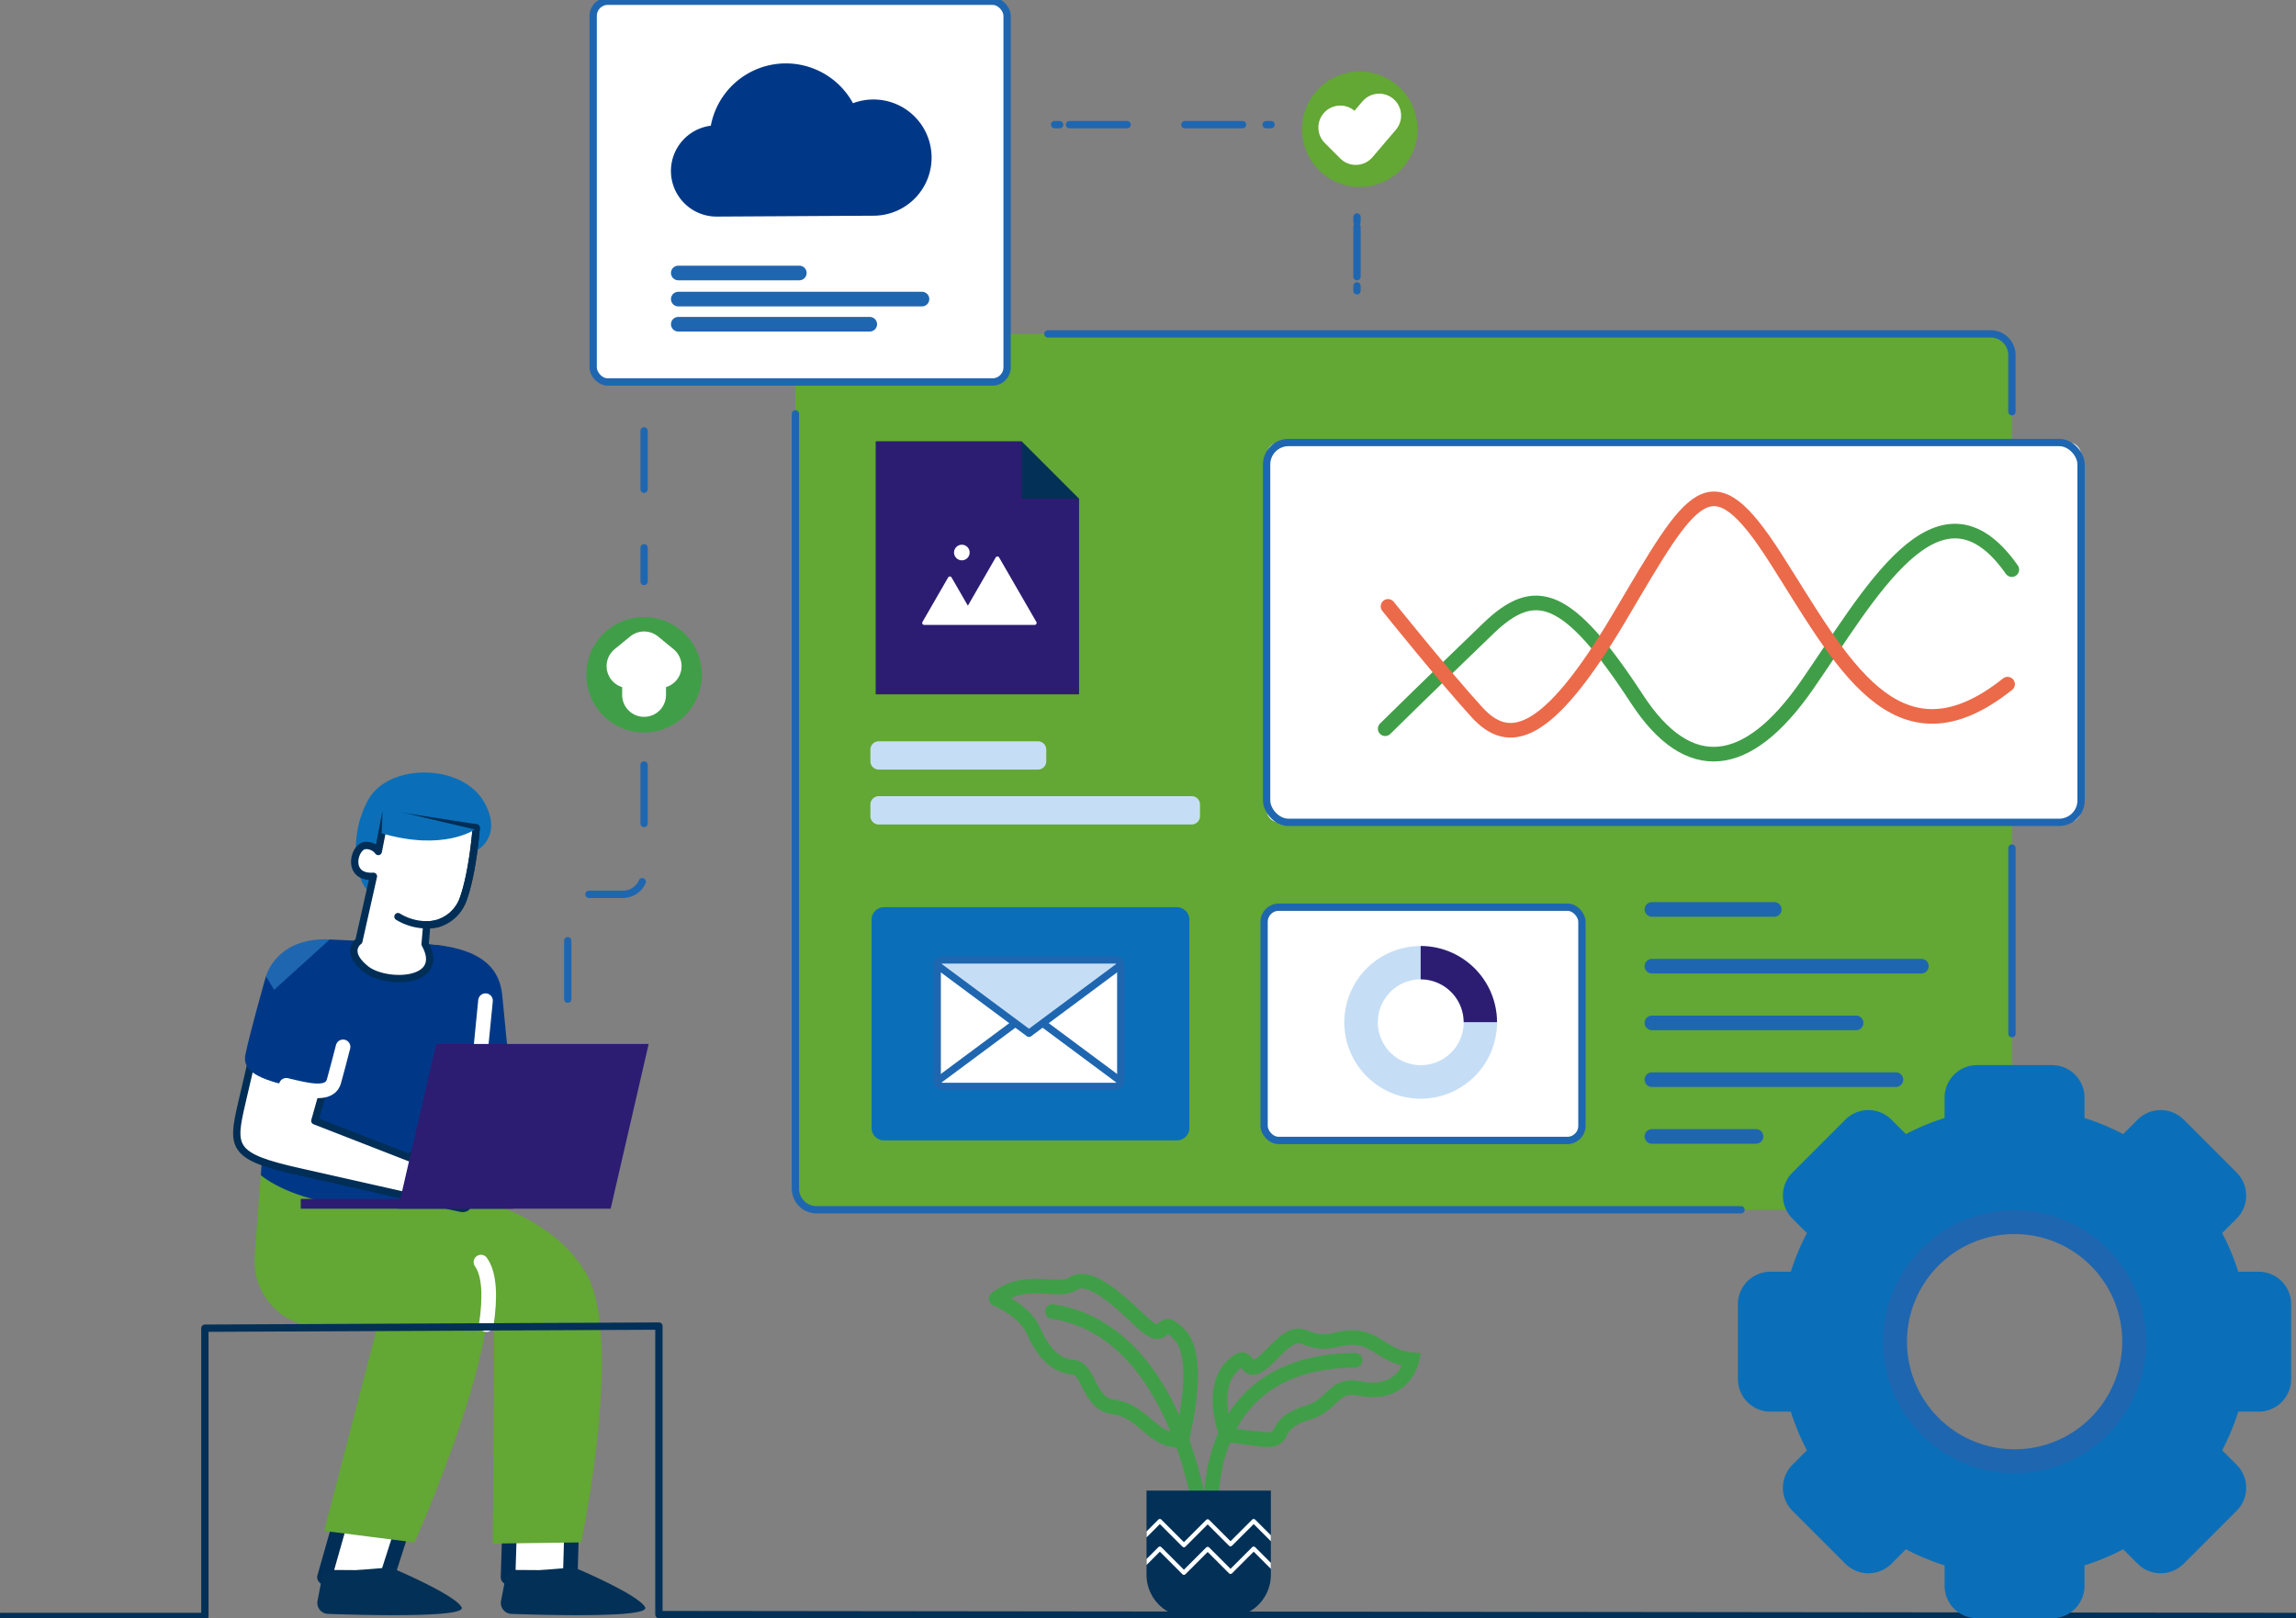 <svg id="Grupo_59" data-name="Grupo 59" xmlns="http://www.w3.org/2000/svg" xmlns:xlink="http://www.w3.org/1999/xlink" width="314.096" height="221.409" viewBox="0 0 314.096 221.409">
  <rect x="0" y="0" width="314.096" height="221.409" fill="#808080" stroke="none"/>
  <defs>
    <clipPath id="clip-path">
      <rect id="Retângulo_47" data-name="Retângulo 47" width="314.096" height="221.409" fill="none"/>
    </clipPath>
  </defs>
  <g id="Grupo_58" data-name="Grupo 58" transform="translate(0 0)" clip-path="url(#clip-path)">
    <path id="Caminho_542" data-name="Caminho 542" d="M803.443,388.008H640.424a1.7,1.7,0,0,1-1.7-1.7V269.875a1.7,1.7,0,0,1,1.7-1.7H803.443a1.7,1.7,0,0,1,1.7,1.7V386.3a1.7,1.7,0,0,1-1.7,1.7" transform="translate(-529.91 -222.487)" fill="#63a734"/>
    <path id="Caminho_543" data-name="Caminho 543" d="M638.721,271.074a2.9,2.9,0,0,1,2.9-2.9h23.807" transform="translate(-529.911 -222.487)" fill="none" stroke="#1f66b0" stroke-linecap="round" stroke-linejoin="round" stroke-width="2"/>
    <path id="Caminho_544" data-name="Caminho 544" d="M768.085,441.295H641.624a2.9,2.9,0,0,1-2.9-2.9V332.4" transform="translate(-529.911 -275.774)" fill="none" stroke="#1f66b0" stroke-linecap="round" stroke-linejoin="round" stroke-width="1"/>
    <path id="Caminho_545" data-name="Caminho 545" d="M1471.2,870.238v14.369a2.9,2.9,0,0,1-2.9,2.9h-26.759" transform="translate(-1195.964 -721.989)" fill="none" stroke="#1f66b0" stroke-linecap="round" stroke-linejoin="round" stroke-width="2"/>
    <line id="Linha_16" data-name="Linha 16" y2="25.397" transform="translate(275.237 116.031)" fill="none" stroke="#1f66b0" stroke-linecap="round" stroke-linejoin="round" stroke-width="1"/>
    <line id="Linha_17" data-name="Linha 17" y2="47.409" transform="translate(275.237 62.624)" fill="none" stroke="#1f66b0" stroke-linecap="round" stroke-linejoin="round" stroke-width="2"/>
    <path id="Caminho_546" data-name="Caminho 546" d="M841.51,268.17H970.488a2.9,2.9,0,0,1,2.9,2.9v7.749" transform="translate(-698.154 -222.486)" fill="none" stroke="#1f66b0" stroke-linecap="round" stroke-linejoin="round" stroke-width="1"/>
    <line id="Linha_18" data-name="Linha 18" x2="16.738" transform="translate(225.983 124.425)" fill="none" stroke="#1f66b0" stroke-linecap="round" stroke-linejoin="round" stroke-width="2"/>
    <line id="Linha_19" data-name="Linha 19" x2="36.862" transform="translate(225.983 132.19)" fill="none" stroke="#1f66b0" stroke-linecap="round" stroke-linejoin="round" stroke-width="2"/>
    <line id="Linha_20" data-name="Linha 20" x2="27.931" transform="translate(225.983 139.954)" fill="none" stroke="#1f66b0" stroke-linecap="round" stroke-linejoin="round" stroke-width="2"/>
    <line id="Linha_21" data-name="Linha 21" x2="33.379" transform="translate(225.983 147.718)" fill="none" stroke="#1f66b0" stroke-linecap="round" stroke-linejoin="round" stroke-width="2"/>
    <line id="Linha_22" data-name="Linha 22" x2="14.241" transform="translate(225.983 155.483)" fill="none" stroke="#1f66b0" stroke-linecap="round" stroke-linejoin="round" stroke-width="2"/>
    <path id="Caminho_547" data-name="Caminho 547" d="M1126.857,407.367H1018.846a1.7,1.7,0,0,1-1.7-1.7V357.1a1.7,1.7,0,0,1,1.7-1.7h108.011a1.7,1.7,0,0,1,1.7,1.7v48.56a1.7,1.7,0,0,1-1.7,1.7" transform="translate(-843.866 -294.856)" fill="#fff"/>
    <rect id="Retângulo_42" data-name="Retângulo 42" width="111.418" height="51.967" rx="3" transform="translate(173.276 60.544)" fill="none" stroke="#1f66b0" stroke-linecap="round" stroke-linejoin="round" stroke-width="1"/>
    <path id="Caminho_548" data-name="Caminho 548" d="M1112.36,453.577s5.866-5.792,14.126-13.739c6.385-6.144,10.836-4.837,20.318,9.675,7.054,10.8,15.09,9.844,23.22-1.838,8.417-12.094,18-30.187,28.058-15.867" transform="translate(-922.863 -353.874)" fill="none" stroke="#419e48" stroke-linecap="round" stroke-linejoin="round" stroke-width="2"/>
    <path id="Caminho_549" data-name="Caminho 549" d="M1114.632,415.375s7.934,9.869,12.191,14.513,9.482,3.87,19.544-13.158,12.384-21.866,21.286-7.934,16.448,29.413,31.735,17.222" transform="translate(-924.748 -332.411)" fill="none" stroke="#eb6a4a" stroke-linecap="round" stroke-linejoin="round" stroke-width="2"/>
    <path id="Caminho_550" data-name="Caminho 550" d="M721.886,599.233H700.1a1.136,1.136,0,0,1-1.136-1.136v-1.6a1.136,1.136,0,0,1,1.136-1.136h21.786a1.136,1.136,0,0,1,1.136,1.136v1.6a1.136,1.136,0,0,1-1.136,1.136" transform="translate(-579.891 -493.939)" fill="#c6def5"/>
    <path id="Caminho_551" data-name="Caminho 551" d="M742.917,643.32H700.1a1.136,1.136,0,0,1-1.136-1.136v-1.6a1.136,1.136,0,0,1,1.136-1.136h42.817a1.136,1.136,0,0,1,1.136,1.136v1.6a1.136,1.136,0,0,1-1.136,1.136" transform="translate(-579.891 -530.516)" fill="#c6def5"/>
    <path id="Caminho_552" data-name="Caminho 552" d="M731.133,389.144H703.365v-34.6h19.953l7.816,7.816Z" transform="translate(-583.542 -294.149)" fill="#023057"/>
    <path id="Caminho_553" data-name="Caminho 553" d="M731.133,389.144H703.365v-34.6h19.953v7.816h7.816Z" transform="translate(-583.542 -294.149)" fill="#2c1d72"/>
    <path id="Caminho_554" data-name="Caminho 554" d="M756.167,455.9l-5.091-8.817a.27.27,0,0,0-.468,0l-3.808,6.6-2.23-3.863a.27.27,0,0,0-.468,0l-3.513,6.085a.27.27,0,0,0,.234.405h15.11a.27.27,0,0,0,.234-.405" transform="translate(-614.395 -370.811)" fill="#fff"/>
    <path id="Caminho_555" data-name="Caminho 555" d="M768.253,438.563a1.067,1.067,0,1,1-1.067-1.067,1.067,1.067,0,0,1,1.067,1.067" transform="translate(-635.605 -362.967)" fill="#fff"/>
    <path id="Caminho_556" data-name="Caminho 556" d="M741.677,728.606H701.6a1.7,1.7,0,0,0-1.7,1.7v28.507a1.7,1.7,0,0,0,1.7,1.7h40.074a1.7,1.7,0,0,0,1.7-1.7V730.31a1.7,1.7,0,0,0-1.7-1.7" transform="translate(-580.667 -604.484)" fill="#0a6fb8"/>
    <path id="Caminho_557" data-name="Caminho 557" d="M777.007,788.228H753.314a.709.709,0,0,1-.709-.709V771.682a.709.709,0,0,1,.709-.709h23.693a.709.709,0,0,1,.709.709v15.836a.709.709,0,0,1-.709.709" transform="translate(-624.394 -639.634)" fill="#fff"/>
    <rect id="Retângulo_43" data-name="Retângulo 43" width="25.111" height="17.255" rx="1" transform="translate(128.211 131.339)" fill="none" stroke="#1f66b0" stroke-linecap="round" stroke-linejoin="round" stroke-width="1"/>
    <path id="Caminho_558" data-name="Caminho 558" d="M765.161,813.637,752.6,822.963a.709.709,0,0,0,.709.709h23.693a.709.709,0,0,0,.709-.709Z" transform="translate(-624.394 -675.03)" fill="#fff"/>
    <path id="Caminho_559" data-name="Caminho 559" d="M765.161,813.637,752.6,822.963a.709.709,0,0,0,.709.709h23.693a.709.709,0,0,0,.709-.709Z" transform="translate(-624.394 -675.03)" fill="none" stroke="#1f66b0" stroke-linecap="round" stroke-linejoin="round" stroke-width="1"/>
    <path id="Caminho_560" data-name="Caminho 560" d="M765.161,781.008,752.6,771.682a.709.709,0,0,1,.709-.709h23.693a.709.709,0,0,1,.709.709Z" transform="translate(-624.394 -639.634)" fill="#c6def5"/>
    <path id="Caminho_561" data-name="Caminho 561" d="M765.161,781.008,752.6,771.682a.709.709,0,0,1,.709-.709h23.693a.709.709,0,0,1,.709.709Z" transform="translate(-624.394 -639.634)" fill="none" stroke="#1f66b0" stroke-linecap="round" stroke-linejoin="round" stroke-width="1"/>
    <path id="Caminho_562" data-name="Caminho 562" d="M1056.883,728.606h-40.074a1.7,1.7,0,0,0-1.7,1.7v28.507a1.7,1.7,0,0,0,1.7,1.7h40.074a1.7,1.7,0,0,0,1.7-1.7V730.31a1.7,1.7,0,0,0-1.7-1.7" transform="translate(-842.176 -604.484)" fill="#fff"/>
    <rect id="Retângulo_44" data-name="Retângulo 44" width="43.481" height="31.914" rx="2" transform="translate(172.929 124.122)" fill="none" stroke="#1f66b0" stroke-linecap="round" stroke-linejoin="round" stroke-width="1"/>
    <path id="Caminho_563" data-name="Caminho 563" d="M1089.978,759.8a10.445,10.445,0,1,0,10.445,10.444v-.029a10.443,10.443,0,0,0-10.445-10.416m5.885,10.444a5.871,5.871,0,1,1,0-.029Z" transform="translate(-895.628 -630.364)" fill="#c6def5"/>
    <path id="Caminho_564" data-name="Caminho 564" d="M1151.287,770.216h-4.559a5.885,5.885,0,0,0-5.885-5.856V759.8a10.443,10.443,0,0,1,10.444,10.416" transform="translate(-946.494 -630.364)" fill="#2c1d72"/>
    <path id="Caminho_565" data-name="Caminho 565" d="M531.25,53.095H478.03a1.7,1.7,0,0,1-1.7-1.7V2.709a1.7,1.7,0,0,1,1.7-1.7h53.22a1.7,1.7,0,0,1,1.7,1.7V51.391a1.7,1.7,0,0,1-1.7,1.7" transform="translate(-395.181 -0.835)" fill="#fff"/>
    <rect id="Retângulo_45" data-name="Retângulo 45" width="56.627" height="52.09" rx="2" transform="translate(81.145 0.17)" fill="none" stroke="#1f66b0" stroke-linecap="round" stroke-linejoin="round" stroke-width="1"/>
    <path id="Caminho_566" data-name="Caminho 566" d="M566.481,55.868a7.928,7.928,0,0,0-2.76.51,10.452,10.452,0,0,0-19.448,3.077,6.242,6.242,0,0,0,.829,12.434l21.469-.121a7.95,7.95,0,0,0-.09-15.9" transform="translate(-447.032 -42.256)" fill="#003887"/>
    <line id="Linha_23" data-name="Linha 23" x2="16.562" transform="translate(92.788 37.349)" fill="none" stroke="#1f66b0" stroke-linecap="round" stroke-linejoin="round" stroke-width="2"/>
    <line id="Linha_24" data-name="Linha 24" x2="26.197" transform="translate(92.788 44.361)" fill="none" stroke="#1f66b0" stroke-linecap="round" stroke-linejoin="round" stroke-width="2"/>
    <line id="Linha_25" data-name="Linha 25" x2="33.341" transform="translate(92.788 40.921)" fill="none" stroke="#1f66b0" stroke-linecap="round" stroke-linejoin="round" stroke-width="2"/>
    <path id="Caminho_567" data-name="Caminho 567" d="M352.821,774.548s-.653-6.821-.871-9-.873-6.782-10.582-7.269l3.616,16.484Z" transform="translate(-283.214 -629.105)" fill="#003887"/>
    <path id="Caminho_568" data-name="Caminho 568" d="M271.638,1214.226l-2.541,7.9-8.509-.057,2.608-9.167Z" transform="translate(-216.195 -1006.274)" fill="#fff"/>
    <path id="Caminho_569" data-name="Caminho 569" d="M271.638,1214.226l-2.541,7.9-8.509-.057,2.608-9.167Z" transform="translate(-216.195 -1006.274)" fill="none" stroke="#002e56" stroke-linecap="round" stroke-linejoin="round" stroke-width="2"/>
    <path id="Caminho_570" data-name="Caminho 570" d="M255.586,1259.6l9.257-.745s8.746,3.664,9.713,5.443c.8,1.463-13.264,1.091-18.285.913a1.5,1.5,0,0,1-1.419-1.783Z" transform="translate(-211.413 -1044.4)" fill="#023057"/>
    <path id="Caminho_571" data-name="Caminho 571" d="M416.7,1214.226l-.219,7.9-8.509-.057.286-9.167Z" transform="translate(-338.469 -1006.274)" fill="#fff"/>
    <path id="Caminho_572" data-name="Caminho 572" d="M416.7,1214.226l-.219,7.9-8.509-.057.286-9.167Z" transform="translate(-338.469 -1006.274)" fill="none" stroke="#002e56" stroke-linecap="round" stroke-linejoin="round" stroke-width="2"/>
    <path id="Caminho_573" data-name="Caminho 573" d="M307.821,948.465l11.344,2.1s11,2.148,15.853,9.693c.085.119.171.241.256.369a11.5,11.5,0,0,1,1.387,3.178c.03.1.058.2.086.3h0c.089.323.17.653.237.99,2.458,11.358-2.108,32.824-2.108,32.824l-12.079.165.19-29.592-15.093-12.846Z" transform="translate(-255.382 -786.889)" fill="#63a734"/>
    <path id="Caminho_574" data-name="Caminho 574" d="M402.967,1259.6l9.257-.745s8.746,3.664,9.713,5.443c.8,1.463-13.264,1.091-18.286.913a1.5,1.5,0,0,1-1.419-1.783Z" transform="translate(-333.687 -1044.4)" fill="#023057"/>
    <path id="Caminho_575" data-name="Caminho 575" d="M204.336,954.681l.844-11.017s22.422-1.113,30.114,11.9c4.972,6.984-9.082,38.355-9.082,38.355l-12.369-1.576,7.256-27.851h-7.675a9.114,9.114,0,0,1-9.088-9.811" transform="translate(-169.503 -782.886)" fill="#63a734"/>
    <path id="Caminho_576" data-name="Caminho 576" d="M240.166,762.861l-2.635,26.769c-19.834,4.5-28.107-2.9-28.107-2.9l1.825-25.36a7.256,7.256,0,0,1,7.61-6.879l3.333.151,9.917.5,1.311.117a7.254,7.254,0,0,1,6.745,7.6" transform="translate(-173.748 -625.95)" fill="#003887"/>
    <line id="Linha_26" data-name="Linha 26" x1="1.175" y2="11.942" transform="translate(65.243 136.911)" fill="none" stroke="#fff" stroke-linecap="round" stroke-linejoin="round" stroke-width="2"/>
    <path id="Caminho_577" data-name="Caminho 577" d="M302.076,631.2s3.859-1.9,1.171-6.692c-3.016-5.372-13.135-5.4-15.905-.288-2.919,5.387-1.5,11.688.316,12.577Z" transform="translate(-237.001 -514.738)" fill="#0a6fb8"/>
    <path id="Caminho_578" data-name="Caminho 578" d="M300.906,655.517l-12.387-1.925-1.013,5.159a2.032,2.032,0,0,0-1.882-.806c-1.5.283-2.482,4.437,1.216,4.2l-1.992,8.87s-2.056,1.427.981,3.847c2.685,2.14,11.041,1.958,8.084-3.433l.225-2.64a5.382,5.382,0,0,0,4.923-3.357c1.393-3.69,1.846-9.913,1.846-9.913" transform="translate(-235.757 -542.25)" fill="#fff"/>
    <path id="Caminho_579" data-name="Caminho 579" d="M300.906,655.517l-12.387-1.925-1.013,5.159a2.032,2.032,0,0,0-1.882-.806c-1.5.283-2.482,4.437,1.216,4.2l-1.992,8.87s-2.056,1.427.981,3.847c2.685,2.14,11.041,1.958,8.084-3.433l.225-2.64a5.382,5.382,0,0,0,4.923-3.357C300.453,661.74,300.906,655.517,300.906,655.517Z" transform="translate(-235.757 -542.25)" fill="none" stroke="#002e56" stroke-linecap="round" stroke-linejoin="round" stroke-width="1"/>
    <path id="Caminho_580" data-name="Caminho 580" d="M330.291,664.892s-.453,6.223-1.846,9.913a5.226,5.226,0,0,1-3.508,3.222,7.574,7.574,0,0,1-5.351-.99" transform="translate(-265.143 -551.624)" fill="none" stroke="#002e56" stroke-linecap="round" stroke-linejoin="round" stroke-width="1"/>
    <path id="Caminho_581" data-name="Caminho 581" d="M223.849,850.073c-1.876-.165-4.474-.413-4.474-.413s3.685-.48,4.752-.725c1.367-.313,1.875-1.7-.241-1.518-1.57.136-5.013.223-6.745.26.216-.271,2.157-2.75,1.436-3.46-.486-.479-1.008.1-1.008.1l-3.8,4.028L200.819,843.3l2.523-8.974-10.353-2.709s-1.064,4.451-2.177,9.288c-1.39,6.044-1.451,7.3,8.041,9.4,1.979.436,18.343,4.136,18.343,4.136,1.33.316,2.962.7,3.635.825.969.184,1.33-.861.266-1.237-1.261-.446-3.023-1.014-3.023-1.014s2.971.488,4.349.609c1.026.09,1.459-1.113.092-1.38-1.917-.375-3.951-.761-3.951-.761s3.506.106,5.063.209c1.351.089,2.1-1.45.221-1.615" transform="translate(-157.747 -689.947)" fill="#fff"/>
    <path id="Caminho_582" data-name="Caminho 582" d="M223.849,850.073c-1.876-.165-4.474-.413-4.474-.413s3.685-.48,4.752-.725c1.367-.313,1.875-1.7-.241-1.518-1.57.136-5.013.223-6.745.26.216-.271,2.157-2.75,1.436-3.46-.486-.479-1.008.1-1.008.1l-3.8,4.028L200.819,843.3l2.523-8.974-10.353-2.709s-1.064,4.451-2.177,9.288c-1.39,6.044-1.451,7.3,8.041,9.4,1.979.436,18.343,4.136,18.343,4.136,1.33.316,2.962.7,3.635.825.969.184,1.33-.861.266-1.237-1.261-.446-3.023-1.014-3.023-1.014s2.971.488,4.349.609c1.026.09,1.459-1.113.092-1.38-1.917-.375-3.951-.761-3.951-.761s3.506.106,5.063.209C224.979,851.777,225.725,850.238,223.849,850.073Z" transform="translate(-157.747 -689.947)" fill="none" stroke="#002e56" stroke-linecap="round" stroke-linejoin="round" stroke-width="1"/>
    <path id="Caminho_583" data-name="Caminho 583" d="M211.682,787.462s-1.508,6.222-2.782,10.957c-.566,2.1-3.616,1.276-6.531.581-4.257-1.016-5.991-2.186-5.593-4.178.584-2.921,2.814-10.741,2.814-10.741Z" transform="translate(-163.209 -650.509)" fill="#003887"/>
    <path id="Caminho_584" data-name="Caminho 584" d="M237.648,840.775c-.474,1.88-.729,2.781-1.24,4.68-.565,2.1-3.616,1.276-6.531.581" transform="translate(-190.717 -697.545)" fill="none" stroke="#fff" stroke-linecap="round" stroke-linejoin="round" stroke-width="2"/>
    <path id="Caminho_585" data-name="Caminho 585" d="M213.568,759.49s1.374-5.376,8.73-5.034l-7.61,6.879Z" transform="translate(-177.185 -625.918)" fill="#1f66b0"/>
    <path id="Caminho_586" data-name="Caminho 586" d="M386.2,1013.636c1.2,1.689,1.292,4.8.737,8.553" transform="translate(-320.406 -840.958)" fill="none" stroke="#fff" stroke-linecap="round" stroke-linejoin="round" stroke-width="2"/>
    <path id="Caminho_587" data-name="Caminho 587" d="M319.669,860.976H348.75l5.2-22.543H324.868Z" transform="translate(-265.211 -695.602)" fill="#2c1d72"/>
    <rect id="Retângulo_46" data-name="Retângulo 46" width="29.081" height="1.343" transform="translate(41.145 164.031)" fill="#2c1d72"/>
    <path id="Caminho_588" data-name="Caminho 588" d="M319.221,651.76s-4.254,3.02-12.744.517l.145-3.483Z" transform="translate(-254.267 -538.269)" fill="#0a6fb8"/>
    <path id="Caminho_589" data-name="Caminho 589" d="M314.756,1104.77l-223.785-.254,0-39.475-62.115.29v39.438H1" transform="translate(-0.83 -883.606)" fill="none" stroke="#023057" stroke-linecap="round" stroke-linejoin="round" stroke-width="1"/>
    <path id="Caminho_590" data-name="Caminho 590" d="M972.668,1113.685s-2.032-21.044,19.641-21.189" transform="translate(-806.926 -906.384)" fill="none" stroke="#419e48" stroke-linecap="round" stroke-linejoin="round" stroke-width="2"/>
    <path id="Caminho_591" data-name="Caminho 591" d="M980.566,1086.42s-2.395-6.1.726-9.288.943,3.048,5.587-1.814,3.628-.58,8.853-1.887,5.663,2.36,10.231,2.757c0,0-1.029,5.216-7.256,3.919-3.483-.726-3.628,2.322-6.821,3.265-5.7,1.684-2.54,4.136-6.458,3.7S980.566,1086.42,980.566,1086.42Z" transform="translate(-812.793 -890.149)" fill="none" stroke="#419e48" stroke-miterlimit="10" stroke-width="2"/>
    <path id="Caminho_592" data-name="Caminho 592" d="M865.447,1081.173s-3.193-25.252-20.318-27.865" transform="translate(-701.156 -873.871)" fill="none" stroke="#419e48" stroke-linecap="round" stroke-linejoin="round" stroke-width="2"/>
    <path id="Caminho_593" data-name="Caminho 593" d="M825.339,1050.685s2.939-11.066-.254-14.4-1.306,2.032-5.515-2.032-7.257-6.24-9.143-4.934-6.531-1.161-10.449,2.032c0,0,3.846,1.6,5.007,4.208s2.757,4.934,5.515,5.152c2.253.178,2.032,5.007,5.515,5.442C820.2,1046.673,821.276,1050.976,825.339,1050.685Z" transform="translate(-663.697 -853.652)" fill="none" stroke="#419e48" stroke-linecap="round" stroke-linejoin="round" stroke-width="2"/>
    <path id="Caminho_594" data-name="Caminho 594" d="M937.733,1197.179v11.506a5.8,5.8,0,0,1-5.805,5.805h-5.4a5.805,5.805,0,0,1-5.805-5.805v-11.506Z" transform="translate(-763.876 -993.233)" fill="#023057"/>
    <path id="Caminho_595" data-name="Caminho 595" d="M937.733,1222.185v.821l-2.351-2.351-2.964,2.961a.289.289,0,0,1-.409,0l-2.92-2.92-3.045,3.045a.285.285,0,0,1-.206.084.289.289,0,0,1-.206-.084l-3.086-3.085-1.82,1.82v-.822l1.614-1.614a.292.292,0,0,1,.412,0l3.085,3.085,3.045-3.045a.293.293,0,0,1,.412,0l2.92,2.92,2.961-2.96a.289.289,0,0,1,.409,0Z" transform="translate(-763.876 -1012.129)" fill="#fff"/>
    <path id="Caminho_596" data-name="Caminho 596" d="M937.733,1244.334v.822l-2.351-2.351-2.964,2.961a.289.289,0,0,1-.409,0l-2.92-2.92-3.045,3.045a.285.285,0,0,1-.206.084.289.289,0,0,1-.206-.084l-3.086-3.085-1.82,1.82v-.822l1.614-1.614a.292.292,0,0,1,.412,0l3.085,3.085,3.045-3.045a.293.293,0,0,1,.412,0l2.92,2.92,2.961-2.961a.289.289,0,0,1,.409,0Z" transform="translate(-763.876 -1030.505)" fill="#fff"/>
    <path id="Caminho_597" data-name="Caminho 597" d="M1061.343,65.344a7.9,7.9,0,1,1-7.9-7.9,7.9,7.9,0,0,1,7.9,7.9" transform="translate(-867.423 -47.656)" fill="#63a734"/>
    <path id="Caminho_598" data-name="Caminho 598" d="M1076.308,94.465l2.118,2.118,3.2-3.748" transform="translate(-892.953 -77.021)" fill="none" stroke="#fff" stroke-linecap="round" stroke-linejoin="round" stroke-width="6"/>
    <line id="Linha_27" data-name="Linha 27" x2="0.681" transform="translate(144.276 17.054)" fill="none" stroke="#1f66b0" stroke-linecap="round" stroke-linejoin="round" stroke-width="1"/>
    <line id="Linha_28" data-name="Linha 28" x2="26.226" transform="translate(146.302 17.054)" fill="none" stroke="#1f66b0" stroke-linecap="round" stroke-linejoin="round" stroke-width="1" stroke-dasharray="7.895 7.895"/>
    <line id="Linha_29" data-name="Linha 29" x2="0.681" transform="translate(173.2 17.054)" fill="none" stroke="#1f66b0" stroke-linecap="round" stroke-linejoin="round" stroke-width="1"/>
    <line id="Linha_30" data-name="Linha 30" y1="0.681" transform="translate(185.637 39.109)" fill="none" stroke="#1f66b0" stroke-linecap="round" stroke-linejoin="round" stroke-width="1"/>
    <line id="Linha_31" data-name="Linha 31" y1="6.873" transform="translate(185.637 30.986)" fill="none" stroke="#1f66b0" stroke-linecap="round" stroke-linejoin="round" stroke-width="1" stroke-dasharray="7.336 7.336"/>
    <line id="Linha_32" data-name="Linha 32" y1="0.681" transform="translate(185.637 29.68)" fill="none" stroke="#1f66b0" stroke-linecap="round" stroke-linejoin="round" stroke-width="1"/>
    <path id="Caminho_599" data-name="Caminho 599" d="M486.63,503.477a7.9,7.9,0,1,1-7.9-7.9,7.9,7.9,0,0,1,7.9,7.9" transform="translate(-390.615 -411.15)" fill="#419e48"/>
    <line id="Linha_33" data-name="Linha 33" y1="4.838" transform="translate(88.111 90.241)" fill="none" stroke="#fff" stroke-linecap="round" stroke-linejoin="round" stroke-width="6"/>
    <path id="Caminho_600" data-name="Caminho 600" d="M508.98,526.5l-2.125-1.742-2.132,1.742" transform="translate(-418.74 -435.36)" fill="none" stroke="#fff" stroke-linecap="round" stroke-linejoin="round" stroke-width="6"/>
    <line id="Linha_34" data-name="Linha 34" y2="20.608" transform="translate(88.111 58.947)" fill="none" stroke="#1f66b0" stroke-linecap="round" stroke-linejoin="round" stroke-width="1" stroke-dasharray="8 8"/>
    <path id="Caminho_601" data-name="Caminho 601" d="M466.328,614.38v14.8a2.9,2.9,0,0,1-2.9,2.9h-4.644a2.9,2.9,0,0,0-2.9,2.9v12.529" transform="translate(-378.217 -509.717)" fill="none" stroke="#1f66b0" stroke-linecap="round" stroke-linejoin="round" stroke-width="1" stroke-dasharray="8 8"/>
    <path id="Caminho_602" data-name="Caminho 602" d="M1466.894,883.709H1464.1a31.84,31.84,0,0,0-2.2-5.291l1.979-1.979a4.452,4.452,0,0,0,0-6.3l-7.24-7.24a4.452,4.452,0,0,0-6.3,0l-1.979,1.979a31.852,31.852,0,0,0-5.291-2.2v-2.789a4.452,4.452,0,0,0-4.452-4.452h-10.24a4.452,4.452,0,0,0-4.452,4.452v2.789a31.842,31.842,0,0,0-5.29,2.2l-1.979-1.979a4.451,4.451,0,0,0-6.3,0l-7.241,7.24a4.452,4.452,0,0,0,0,6.3l1.979,1.979a31.84,31.84,0,0,0-2.2,5.291h-2.789a4.452,4.452,0,0,0-4.452,4.452V898.4a4.452,4.452,0,0,0,4.452,4.452h2.789a31.837,31.837,0,0,0,2.2,5.291l-1.979,1.979a4.452,4.452,0,0,0,0,6.3l7.241,7.24a4.452,4.452,0,0,0,6.3,0l1.979-1.979a31.836,31.836,0,0,0,5.29,2.2v2.789a4.452,4.452,0,0,0,4.452,4.452h10.24a4.452,4.452,0,0,0,4.452-4.452v-2.789a31.846,31.846,0,0,0,5.291-2.2l1.979,1.979a4.452,4.452,0,0,0,6.3,0l7.24-7.24a4.452,4.452,0,0,0,0-6.3l-1.979-1.979a31.837,31.837,0,0,0,2.2-5.291h2.789a4.452,4.452,0,0,0,4.452-4.452v-10.24a4.452,4.452,0,0,0-4.452-4.452m-33.388,25.026a15.454,15.454,0,1,1,15.454-15.454,15.454,15.454,0,0,1-15.454,15.454" transform="translate(-1157.905 -709.711)" fill="#0a6fb8"/>
    <path id="Caminho_603" data-name="Caminho 603" d="M1530.149,971.928a18,18,0,1,0,18,18,18,18,0,0,0-18-18m0,32.718a14.722,14.722,0,1,1,14.723-14.723,14.723,14.723,0,0,1-14.723,14.723" transform="translate(-1254.549 -806.355)" fill="#1f66b0"/>
  </g>
</svg>
